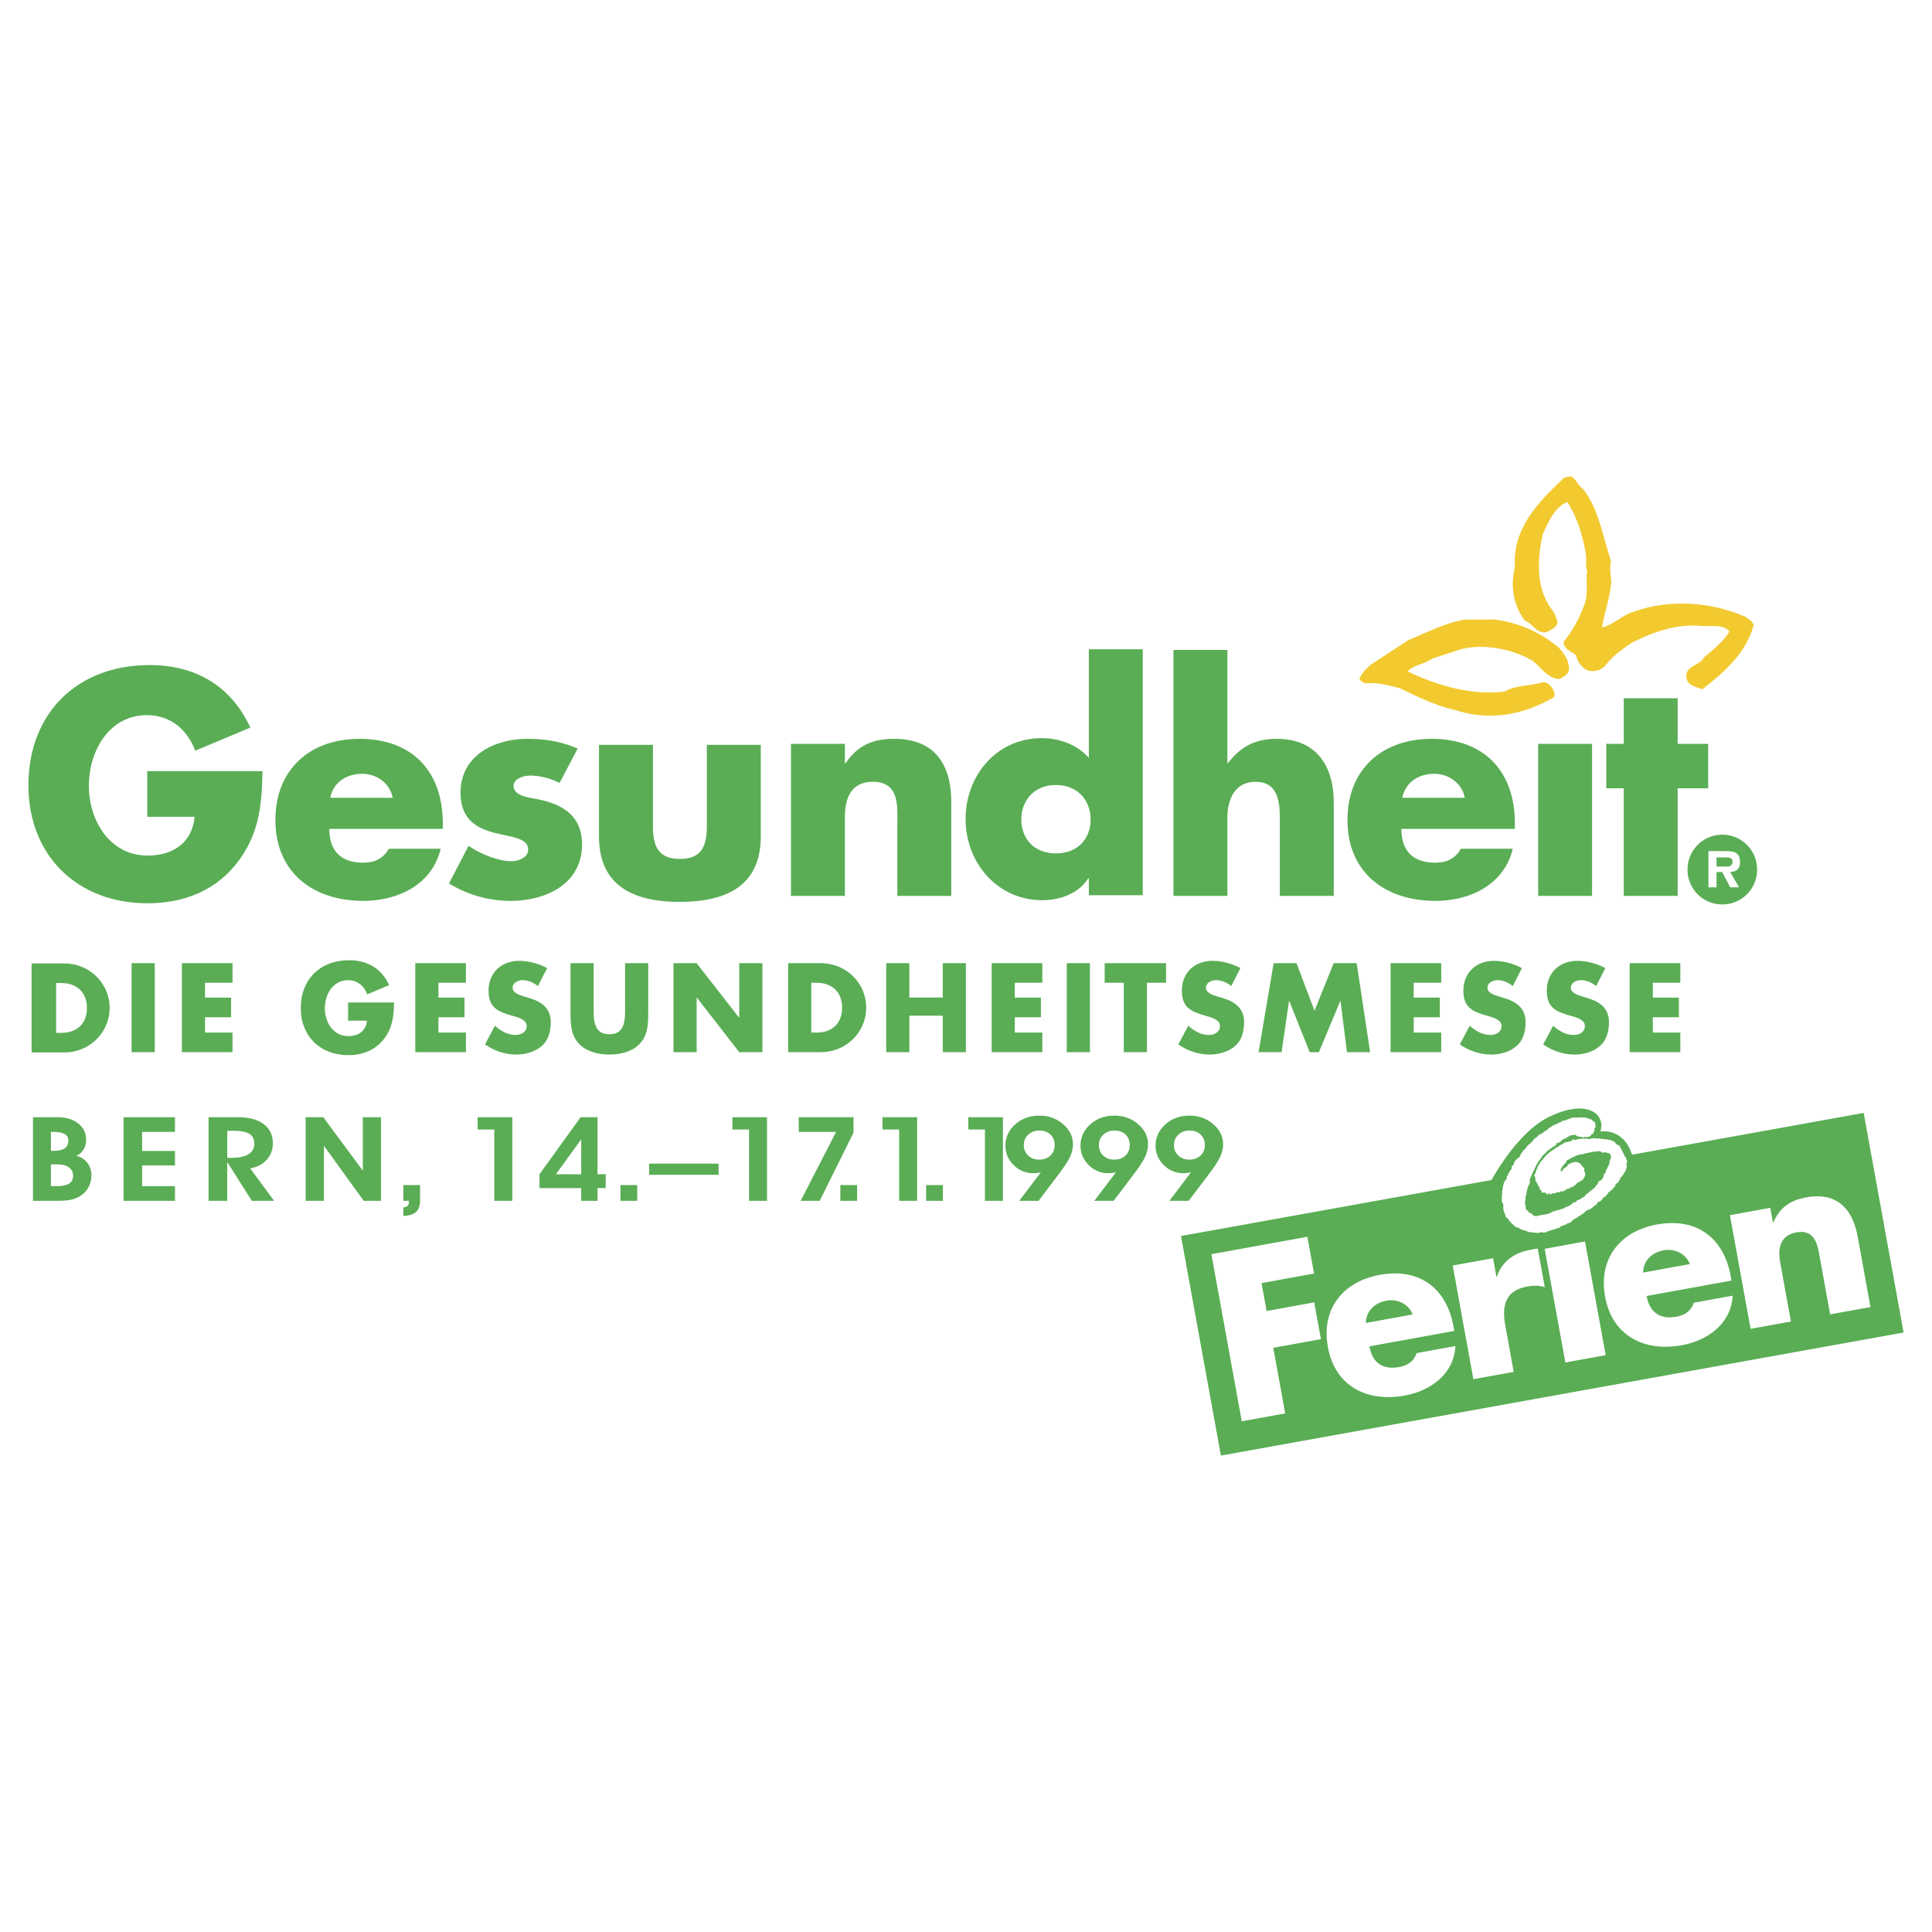 <svg xmlns="http://www.w3.org/2000/svg" width="2500" height="2500" viewBox="0 0 192.756 192.756"><g fill-rule="evenodd" clip-rule="evenodd"><path fill="#fff" d="M0 0h192.756v192.756H0V0z"/><path d="M26.188 76.935c-.059 3.252-.296 6.031-2.276 8.81-2.188 3.044-5.469 4.375-9.193 4.375-7.006 0-11.884-4.759-11.884-11.765 0-7.242 4.907-12.001 12.091-12.001 4.582 0 8.129 2.069 10.05 6.238l-5.499 2.306c-.798-2.128-2.483-3.547-4.818-3.547-3.813 0-5.793 3.636-5.793 7.035 0 3.458 2.069 6.976 5.882 6.976 2.513 0 4.434-1.3 4.67-3.872h-4.729v-4.553h11.499v-.002zM44.176 82.7H32.855c0 2.188 1.152 3.37 3.37 3.37 1.153 0 1.98-.385 2.572-1.39h5.173c-.857 3.577-4.257 5.203-7.715 5.203-5.025 0-8.779-2.838-8.779-8.07 0-5.055 3.458-8.1 8.395-8.1 5.262 0 8.307 3.251 8.307 8.425v.562h-.002z" fill="#5aad55"/><path d="M39.181 79.596c-.266-1.448-1.596-2.394-3.045-2.394-1.567 0-2.867.828-3.192 2.394h6.237z" fill="#fff"/><path d="M55.824 78.118c-.828-.443-1.98-.739-2.897-.739-.621 0-1.685.266-1.685 1.034 0 1.035 1.685 1.183 2.424 1.331 2.512.502 4.404 1.685 4.404 4.493 0 3.99-3.636 5.646-7.153 5.646a11.76 11.76 0 0 1-6.119-1.744l1.951-3.754c1.094.769 2.927 1.537 4.257 1.537.68 0 1.685-.325 1.685-1.152 0-1.183-1.685-1.242-3.37-1.685-1.686-.443-3.37-1.271-3.37-3.991 0-3.725 3.37-5.38 6.681-5.38 1.715 0 3.429.266 4.996.976l-1.804 3.428zM65.143 74.313v8.099c0 1.921.474 3.281 2.69 3.281s2.689-1.36 2.689-3.281v-8.099h5.38v9.134c0 4.996-3.518 6.533-8.07 6.533-4.553 0-8.07-1.537-8.07-6.533v-9.134h5.381zM84.294 76.167h.059c1.242-1.833 2.75-2.453 4.848-2.453 4.08 0 5.705 2.572 5.705 6.296v9.371h-5.38v-7.39c0-1.449.236-3.991-2.424-3.991-2.188 0-2.808 1.626-2.808 3.518v7.863h-5.38V74.216h5.38v1.951zM108.635 87.628h-.059c-.945 1.507-2.809 2.187-4.582 2.187-4.492 0-7.656-3.754-7.656-8.1 0-4.345 3.103-8.07 7.597-8.07 1.744 0 3.576.65 4.699 1.98V64.778h5.381v24.535h-5.381v-1.685h.001z" fill="#5aad55"/><path d="M101.896 81.746c0 1.921 1.27 3.399 3.457 3.399s3.459-1.478 3.459-3.399c0-1.862-1.271-3.429-3.459-3.429s-3.457 1.566-3.457 3.429z" fill="#fff"/><path d="M122.457 64.845v11.292h.061c1.24-1.655 2.748-2.424 4.848-2.424 3.842 0 5.705 2.542 5.705 6.385v9.282h-5.381v-7.774c0-1.773-.266-3.606-2.424-3.606-2.129 0-2.809 1.833-2.809 3.606v7.774h-5.379V64.845h5.379zM151.137 82.7h-11.322c0 2.188 1.152 3.37 3.371 3.37 1.152 0 1.98-.385 2.57-1.39h5.174c-.857 3.577-4.256 5.203-7.715 5.203-5.025 0-8.779-2.838-8.779-8.07 0-5.055 3.457-8.1 8.395-8.1 5.262 0 8.307 3.251 8.307 8.425v.562h-.001z" fill="#5aad55"/><path d="M146.141 79.596c-.266-1.448-1.596-2.394-3.045-2.394-1.566 0-2.867.828-3.191 2.394h6.236z" fill="#fff"/><path fill="#5aad55" d="M158.84 89.38h-5.379V74.216h5.379V89.38zM167.381 89.38h-5.379V78.65h-1.744v-4.434h1.744v-4.552h5.379v4.552h3.045v4.434h-3.045v10.73z"/><path d="M157.939 48.778c1.559 1.991 1.943 4.597 2.713 6.971l.082.167c-.166.688-.039 1.43.021 2.122-.096 1.533-.674 3.014-.922 4.556 1.098-.212 2.055-1.283 3.246-1.59 3.404-1.221 7.6-1.008 11.092.549.295.244.713.435.791.828-.734 2.737-2.91 4.678-5.119 6.385-.602-.225-1.375-.331-1.553-1.007-.361-1.315 1.303-1.309 1.729-2.175.857-.748 1.955-1.565 2.523-2.594-.719-.814-2.004-.411-2.961-.55-2.424-.186-4.615.617-6.738 1.66-.996.685-2.037 1.399-2.703 2.334-.379.42-.932.545-1.457.522-.738-.099-1.311-.886-1.445-1.592-.457-.388-1.291-.58-1.221-1.361.926-1.114 1.621-2.422 2.113-3.843.363-1.143.051-2.108.219-3.212-.182-.45-.08-.998-.1-1.494-.297-1.87-.824-3.708-1.875-5.379-1.32.587-1.877 1.959-2.451 3.214-.527 2.436-.738 5.195.816 7.413.34.404.551.897.652 1.37-.064.555-.711.775-1.096 1.007-1.018.189-1.346-.894-2.166-1.159-1.15-1.538-1.463-3.524-.984-5.289-.291-3.723 2.174-6.404 4.645-8.706.213-.338.594-.344.943-.392.521.247.728.967 1.206 1.245z" fill="#f2ca30"/><path d="M155.492 64.585c.562.634 1.047 1.291 1.043 2.123.008.569-.529.81-.949 1.034-1.203-.034-1.824-1.171-2.686-1.823-2.08-1.219-5.262-1.81-7.525-1.021l-2.498.822c-.781.536-1.662.599-2.377 1.185l.018.116c2.811 1.354 6.361 2.393 9.58 1.97 1.18-.65 2.559-.545 3.801-.919.496-.021.777.295 1.016.643.1.283.285.506.107.852-2.932 1.725-6.35 2.413-9.807 1.278-1.996-.447-3.73-1.298-5.498-2.157-1.113-.32-2.416-.638-3.537-.506-.199-.151-.492-.205-.547-.518a4.728 4.728 0 0 1 1.162-1.373l3.744-2.443c1.842-.754 3.646-1.705 5.596-2.023l2.953-.018a12.368 12.368 0 0 1 6.404 2.778z" fill="#f2ca30"/><path fill="#5aad55" d="M15.438 104.977h-2.309v-8.881h2.309v8.881zM20.454 98.051v1.484h2.603v1.955h-2.603v1.531h2.744v1.956h-5.053v-8.881h5.053v1.955h-2.744zM39.312 100.018c-.024 1.297-.118 2.404-.907 3.51-.872 1.215-2.179 1.744-3.664 1.744-2.792 0-4.735-1.896-4.735-4.688 0-2.887 1.955-4.783 4.818-4.783 1.826 0 3.24.824 4.005 2.486l-2.191.918c-.318-.848-.989-1.414-1.92-1.414-1.52 0-2.309 1.449-2.309 2.805 0 1.377.824 2.779 2.344 2.779 1.001 0 1.767-.518 1.861-1.543H34.73v-1.814h4.582zM43.742 98.051v1.484h2.604v1.955h-2.604v1.531h2.745v1.956h-5.054v-8.881h5.054v1.955h-2.745zM53.666 98.381c-.424-.354-.966-.59-1.531-.59-.424 0-.99.248-.99.742 0 .52.624.719 1.025.848l.589.178c1.237.365 2.191.99 2.191 2.426 0 .885-.212 1.791-.919 2.393-.695.588-1.626.836-2.521.836-1.119 0-2.214-.377-3.121-1.014l.989-1.861c.577.508 1.261.92 2.05.92.542 0 1.119-.271 1.119-.896 0-.646-.907-.871-1.402-1.012-1.449-.412-2.403-.791-2.403-2.51 0-1.803 1.284-2.98 3.063-2.98.895 0 1.991.283 2.78.73l-.919 1.79zM64.673 96.096v4.994c0 1.143-.047 2.273-.931 3.133-.742.73-1.908.99-2.945.99-1.036 0-2.203-.26-2.945-.99-.883-.859-.931-1.99-.931-3.133v-4.994h2.309v4.676c0 1.154.083 2.416 1.566 2.416 1.484 0 1.567-1.262 1.567-2.416v-4.676h2.31zM67.195 96.096h2.309l4.229 5.429h.023v-5.429h2.309v8.881h-2.309l-4.229-5.442h-.023v5.442h-2.309v-8.881zM78.634 96.096h3.275c2.474 0 4.511 1.943 4.511 4.439 0 2.498-2.049 4.441-4.511 4.441h-3.275v-8.88z"/><path d="M80.943 103.021h.519c1.378 0 2.556-.754 2.556-2.486 0-1.59-1.049-2.484-2.533-2.484h-.542v4.97z" fill="#fff"/><path fill="#5aad55" d="M94.06 99.523v-3.427h2.309v8.881H94.06v-3.639h-3.333v3.639h-2.31v-8.881h2.31v3.427h3.333zM101.248 98.051v1.484h2.604v1.955h-2.604v1.531h2.744v1.956h-5.053v-8.881h5.053v1.955h-2.744zM108.742 104.977h-2.31v-8.881h2.31v8.881zM114.432 104.977h-2.311v-6.926h-1.908v-1.955h6.127v1.955h-1.908v6.926zM122.838 98.381c-.424-.354-.965-.59-1.531-.59-.424 0-.988.248-.988.742 0 .52.623.719 1.023.848l.59.178c1.236.365 2.191.99 2.191 2.426 0 .885-.213 1.791-.92 2.393-.693.588-1.625.836-2.52.836-1.119 0-2.215-.377-3.123-1.014l.99-1.861c.578.508 1.26.92 2.049.92.543 0 1.119-.271 1.119-.896 0-.646-.906-.871-1.4-1.012-1.449-.412-2.404-.791-2.404-2.51 0-1.803 1.285-2.98 3.062-2.98.896 0 1.992.283 2.781.73l-.919 1.79zM127.074 96.096h2.274l1.802 4.746 1.909-4.746h2.296l1.344 8.881h-2.31l-.647-5.112h-.023l-2.133 5.112h-.918l-2.039-5.112h-.024l-.742 5.112h-2.297l1.508-8.881zM141.047 98.051v1.484h2.603v1.955h-2.603v1.531h2.746v1.956h-5.055v-8.881h5.055v1.955h-2.746zM150.926 98.381c-.426-.354-.967-.59-1.533-.59-.424 0-.988.248-.988.742 0 .52.623.719 1.025.848l.588.178c1.236.365 2.191.99 2.191 2.426 0 .885-.213 1.791-.92 2.393-.693.588-1.625.836-2.52.836-1.119 0-2.215-.377-3.123-1.014l.99-1.861c.578.508 1.262.92 2.051.92.541 0 1.119-.271 1.119-.896 0-.646-.908-.871-1.402-1.012-1.449-.412-2.404-.791-2.404-2.51 0-1.803 1.285-2.98 3.064-2.98.895 0 1.99.283 2.779.73l-.917 1.79zM159.244 98.381c-.426-.354-.967-.59-1.533-.59-.424 0-.988.248-.988.742 0 .52.625.719 1.025.848l.588.178c1.236.365 2.191.99 2.191 2.426 0 .885-.213 1.791-.918 2.393-.695.588-1.627.836-2.521.836-1.119 0-2.215-.377-3.121-1.014l.988-1.861c.578.508 1.26.92 2.051.92.541 0 1.119-.271 1.119-.896 0-.646-.908-.871-1.402-1.012-1.449-.412-2.402-.791-2.402-2.51 0-1.803 1.283-2.98 3.062-2.98.895 0 1.99.283 2.779.73l-.918 1.79zM164.902 98.051v1.484h2.604v1.955h-2.604v1.531h2.744v1.956h-5.052v-8.881h5.052v1.955h-2.744zM3.15 96.123h3.275c2.474 0 4.512 1.943 4.512 4.441 0 2.496-2.05 4.439-4.512 4.439H3.15v-8.88z"/><path d="M5.598 103.049h.519c1.378 0 2.556-.754 2.556-2.484 0-1.592-1.048-2.486-2.532-2.486h-.543v4.97z" fill="#fff"/><path d="M148.584 118.148s2.711-5.348 6.264-6.857c2.547-1.18 4.438-.756 4.842.514.145.451.076.588-.006 1.076 0 0 2.32-.4 3.164 2.377l-14.264 2.89z" fill="#5aad55"/><path fill="#5aad55" d="M189.922 132.945l-3.983-21.91-68.111 12.279 3.983 21.911 68.111-12.28z"/><path d="M157.254 111.523c.256-.057.557-.033.834-.033.229.008.432.148.645.18.16.178.459.242.434.543l.025.242c-.102.098-.191.252-.09.383.014.018.041.012.055.029-.037.016-.131-.064-.162.029.066.096-.049.166-.074.25-.186-.094-.121.199-.281.189a.243.243 0 0 1-.238.102c-.082-.072-.176.072-.27-.02-.098.066-.174.031-.277.051-.148-.102-.322-.031-.473-.102-.139-.055-.246-.264-.402-.096-.404-.105-.623.33-1.008.379-.195.184-.377.375-.658.406-.062.041-.041.096-.016.131-.363.283-.812.482-1.115.873-.27.156-.436.543-.662.771-.287.428-.447.91-.688 1.328-.006.18-.148.273-.168.436-.117.17.072.402-.117.555.059.107-.076.123-.102.205.043.182-.16.307-.076.498-.162.09-.008.229-.115.348.064.086-.113.139-.023.26-.098.059-.02.162-.008.229-.105.119-.041.266-.096.393.176.217-.035.629.338.721.012.283.396.174.455.439l.324.109c.348-.102.771-.158 1.135-.225.312-.076.564-.318.93-.326.049-.156.26-.037.361-.125.16-.098.414-.064.498-.248.293-.023.537-.205.752-.381.074-.182.305-.006.367-.205.111-.209.436-.1.521-.342.119.008.17-.09.277-.1.064-.248.379-.305.506-.535.143.023.17-.15.285-.17.102-.148.328-.209.34-.418.273-.068.166-.494.494-.484.162-.197.336-.387.301-.637.033-.135.221-.029.18-.201-.016-.193.17-.316.197-.498.121-.201.23-.418.207-.65l.148-.324c-.049-.168-.068-.381-.236-.439-.184.023-.32-.131-.498-.078-.033.035-.062.09-.115.07-.037-.143-.213-.08-.262-.189-.639.025-1.299.195-1.895.342l-.072-.027c-.248.105-.545.158-.742.322-.152-.07-.166.178-.324.119-.047.076-.125.131-.219.107-.113.129-.148.373-.303.4-.018.123-.145.184-.229.26-.029.172-.242.359-.064.514.146-.055.15-.254.291-.348.209-.049.303-.242.426-.383.127-.062.275-.109.389-.189.129.055.287-.111.414-.006.312-.027.498.344.691.547.16.061.01.215.072.342.055.139.154.309.041.447l.014.076c-.131.152-.199.422-.414.439-.139.164-.404.162-.482.395-.07.043-.213.018-.209.146-.051.098-.238.053-.322.127-.121.209-.486.049-.523.332-.08.045-.229-.117-.227.061-.1.098-.205-.102-.303.016-.109.158-.357-.014-.443.168-.148.057-.373-.1-.443.121-.074.021-.064-.088-.141-.074-.09-.053-.178.002-.209.098-.074-.027-.098-.15-.188-.154-.09-.121-.252-.033-.363-.053-.078-.104-.07-.273-.225-.305-.023-.084 0-.219-.09-.279-.131-.186-.162-.406-.342-.582-.041-.17.02-.387-.125-.529-.068-.105.082-.094.064-.189.141-.094.037-.283.168-.377.154-.57.592-1.045.977-1.479.256-.225.471-.461.785-.576.102-.207.369-.195.486-.365.25-.096.455-.27.701-.383l.086.033.516-.152c-.01-.275.221-.031.34-.082.139-.006.244-.123.371-.076.111-.1.287.057.381-.09a.33.33 0 0 0 .248.064c.059-.217.166.049.279.02.162.02.307-.105.455-.053.195-.115.371.09.529-.018.453.096.943.076 1.393.223.031.053.131.125.193.084l.029-.006c.041.17.184.303.365.379.055-.021.117-.002.127.045.01.117.141.182.154.309.131.242.283.482.373.762.027.094.246.094.121.225.096.092.1.229.125.363-.143.145-.008.346-.037.51-.084.135-.086.283-.15.422.016.027.047.041.043.072-.127-.096-.174.08-.209.156l-.01.061-.361.4c.086.143-.135.184-.127.33-.09.164-.385.168-.32.414-.08.162-.283.189-.297.389-.186.004-.246.213-.416.264-.061.049.037.199-.107.166-.111.148-.17.318-.398.311-.035.193-.162.305-.312.4l-.24.094c-.092.096-.053.305-.244.291-.055.078-.16.098-.203.184-.148.107-.289.26-.494.268-.266.117-.422.402-.701.492-.033.145-.268.107-.324.227-.17.15-.418.205-.574.381a.542.542 0 0 1-.369.244c-.188-.055-.133.252-.316.107-.094.135-.295.121-.428.205-.117.012-.064.238-.221.148-.359.135-.725.25-1.111.35-.115.129-.377.146-.521.113-.24-.064-.447.15-.67.014-.145.016-.301.033-.412-.045-.312.076-.576-.182-.875-.197-.254-.092-.477-.289-.738-.311-.279-.285-.6-.533-.783-.885-.229-.018-.215-.316-.297-.5-.094-.131-.109-.336-.148-.496.021-.152.053-.365-.049-.484.051-.1-.074-.086-.098-.16.053-.197-.018-.373.023-.578.059-.119-.062-.236.059-.336-.129-.223.139-.381.004-.574.158-.107.023-.311.195-.4-.127-.154.16-.146.064-.297.336-.002.008-.396.279-.416.061-.051-.002-.129.018-.182.064-.131.209-.205.211-.363.262-.078.014-.408.289-.469.096-.184.113-.475.338-.594.059-.109.205-.125.273-.236.166-.119.098-.383.311-.471.049-.275.342-.289.396-.537.141-.094.223-.297.402-.338.021-.104.107-.168.201-.195.096-.293.414-.391.592-.602l.002-.049c.137-.113.355-.113.475-.273.104.031.066-.18.18-.092.047-.018.07-.053.105-.078-.006-.029-.039-.053-.016-.086.064.086.115-.012.186-.014.029-.045.1-.098.078-.162.109-.051.254-.066.312-.186.242-.084.451-.24.688-.291.062-.15.307-.057.344-.23.143-.035.283-.072.42-.076.129-.162.439-.09.551-.287.14.129.293-.068.451.043zM125.863 128.016l.506 2.785 4.752-.863.668 3.669-4.754.864 1.19 6.545-4.334.787-3.03-16.67 9.575-1.74.666 3.669-5.239.954zM145.096 132.787l-8.469 1.539c.299 1.637 1.32 2.365 2.979 2.062.863-.156 1.43-.557 1.734-1.389l3.869-.703c-.154 2.793-2.477 4.471-5.062 4.939-3.758.684-6.953-.928-7.664-4.842-.686-3.781 1.486-6.527 5.178-7.199 3.936-.715 6.656 1.303 7.359 5.172l.076.421zm-4.158-1.641c-.396-1.049-1.52-1.574-2.604-1.377-1.172.213-2.031 1.008-2.062 2.225l4.666-.848zM149.299 127.389l.045-.01c.52-1.533 1.734-2.393 3.305-2.678l.773-.141.703 3.869c-.609-.209-1.152-.18-1.771-.066-2.232.404-2.516 1.986-2.162 3.934l.83 4.576-4.023.73-2.061-11.342 4.023-.73.338 1.858zM160.199 135.205l-4.023.731-2.063-11.342 4.024-.731 2.062 11.342zM172.754 127.762l-8.469 1.539c.297 1.635 1.32 2.363 2.979 2.062.863-.158 1.43-.557 1.734-1.389l3.869-.703c-.154 2.791-2.477 4.469-5.062 4.939-3.76.684-6.953-.93-7.664-4.842-.688-3.781 1.486-6.529 5.178-7.199 3.936-.715 6.654 1.303 7.357 5.172l.078.421zm-4.158-1.643c-.396-1.047-1.52-1.574-2.604-1.377-1.172.213-2.031 1.01-2.062 2.225l4.666-.848zM176.885 121.963l.045-.008c.678-1.539 1.723-2.209 3.291-2.494 3.051-.555 4.617 1.148 5.123 3.934l1.273 7.01-4.023.73-1.004-5.527c-.197-1.082-.365-3.016-2.355-2.654-1.637.297-1.879 1.598-1.623 3.012l1.068 5.881-4.023.732-2.061-11.342 4.023-.732.266 1.458z" fill="#fff"/><path d="M168.367 86.765a3.459 3.459 0 0 1 3.471-3.487 3.464 3.464 0 0 1 3.469 3.487 3.461 3.461 0 0 1-3.469 3.471 3.456 3.456 0 0 1-3.471-3.471z" fill="#5aad55"/><path d="M174.484 86.765c0-1.56-1.158-2.664-2.646-2.664-1.518 0-2.646 1.104-2.646 2.664 0 1.543 1.129 2.647 2.646 2.647 1.488 0 2.646-1.104 2.646-2.647z" fill="#5aad55"/><path d="M173.502 88.527h-.877l-.805-1.525h-.562v1.525h-.805v-3.61h1.752c.832 0 1.402.149 1.402 1.104 0 .666-.342.938-.982.981l.877 1.525z" fill="#fff"/><path d="M172.223 86.458c.402 0 .631-.087.631-.543 0-.368-.465-.368-.814-.368h-.781v.911h.964zM5.363 112.93c.483 0 .847.072 1.091.217a.708.708 0 0 1 .366.648c0 .352-.124.609-.37.775-.246.168-.63.25-1.153.25h-.215v-1.891h.281v.001zm.281 3.238c.536 0 .944.098 1.225.295.281.197.421.482.421.855 0 .348-.134.605-.402.771-.268.166-.683.25-1.245.25h-.561v-2.172h.562v.001zm1.427 3.529a2.92 2.92 0 0 0 .912-.361c.361-.221.642-.514.839-.877.198-.361.298-.762.298-1.197 0-.477-.137-.893-.409-1.246a1.93 1.93 0 0 0-1.101-.703c.318-.141.561-.35.729-.623.168-.275.252-.607.252-.998 0-.656-.265-1.193-.794-1.607s-1.221-.621-2.074-.621H3.292v8.344H5.67c.601-.001 1.068-.038 1.401-.111zM17.458 118.34v1.467h-5.129v-8.344h5.129v1.467h-3.28v1.902h3.28v1.443h-3.28v2.065h3.28zM23.365 112.82c.697 0 1.206.104 1.525.312.321.209.48.535.48.982 0 .459-.195.807-.584 1.047-.39.238-.962.357-1.715.357h-.398v-2.699h.692v.001zm1.758 6.987h2.222l-2.385-3.238c.688-.119 1.237-.404 1.646-.857.409-.451.614-1 .614-1.641 0-.826-.306-1.467-.918-1.924-.612-.457-1.474-.684-2.584-.684H20.81v8.344h1.862v-3.875l2.451 3.875zM32.318 114.316v5.491h-1.823v-8.344h1.757l3.947 5.328v-5.328h1.816v8.344H36.29l-3.972-5.491zM40.24 118.236h1.672v1.49c0 .539-.132.932-.395 1.184-.264.25-.689.383-1.277.398v-.844c.217-.029.365-.088.444-.174s.118-.248.118-.484h-.562v-1.57zM51.112 111.463v8.344h-1.797v-7.112h-1.659v-1.232h3.456zM57.988 113.668v3.484h-2.522l2.522-3.484zm2.444 4.871v-1.387h-.817v-5.689h-1.686l-4.103 5.689v1.387h4.162v1.268h1.626v-1.268h.818zM63.578 118.236v1.571h-1.673v-1.571h1.673zM71.692 116.098v1.113h-6.926v-1.113h6.926zM76.526 111.463v8.344H74.73v-7.112h-1.66v-1.232h3.456zM85.154 113.01l-3.371 6.797h-1.901l3.535-6.877h-3.725v-1.467h5.462v1.547zM85.513 118.236v1.571h-1.672v-1.571h1.672zM91.504 111.463v8.344h-1.796v-7.112h-1.66v-1.232h3.456zM94.072 118.236v1.571h-1.673v-1.571h1.673zM100.062 111.463v8.344h-1.796v-7.112h-1.66v-1.232h3.456zM102.58 115.291a1.36 1.36 0 0 1-.434-1.037c0-.422.146-.77.438-1.043.291-.275.664-.414 1.117-.414.461 0 .83.133 1.107.398s.414.615.414 1.047-.143.781-.43 1.051-.662.404-1.125.404c-.435 0-.796-.135-1.087-.406zm4.205.061c.174-.404.262-.805.262-1.201 0-.764-.33-1.43-.986-1.994-.658-.566-1.445-.85-2.359-.85-.963 0-1.768.293-2.418.877-.648.586-.973 1.289-.973 2.115 0 .752.273 1.4.82 1.939a2.709 2.709 0 0 0 1.977.812c.107 0 .221-.008.34-.021a4.55 4.55 0 0 0 .398-.064l-2.156 2.842h1.928l2.076-2.746c.552-.737.917-1.307 1.091-1.709zM110.072 115.291c-.291-.271-.436-.617-.436-1.037 0-.422.146-.77.438-1.043.293-.275.664-.414 1.117-.414.463 0 .832.133 1.107.398.277.266.416.615.416 1.047s-.145.781-.432 1.051-.662.404-1.125.404c-.434 0-.796-.135-1.085-.406zm4.203.061c.174-.404.262-.805.262-1.201 0-.764-.33-1.43-.986-1.994-.658-.566-1.445-.85-2.359-.85-.963 0-1.768.293-2.418.877-.648.586-.973 1.289-.973 2.115 0 .752.273 1.4.82 1.939a2.709 2.709 0 0 0 1.977.812 3.1 3.1 0 0 0 .34-.021 4.55 4.55 0 0 0 .398-.064l-2.156 2.842h1.928l2.076-2.746c.554-.737.918-1.307 1.091-1.709zM117.562 115.291c-.291-.271-.436-.617-.436-1.037 0-.422.146-.77.438-1.043.293-.275.664-.414 1.117-.414.463 0 .832.133 1.107.398.277.266.416.615.416 1.047s-.145.781-.432 1.051-.662.404-1.123.404c-.434 0-.797-.135-1.087-.406zm4.204.061c.174-.404.262-.805.262-1.201 0-.764-.328-1.43-.986-1.994-.658-.566-1.443-.85-2.359-.85-.963 0-1.768.293-2.416.877-.65.586-.975 1.289-.975 2.115 0 .752.273 1.4.82 1.939a2.709 2.709 0 0 0 1.977.812 3.1 3.1 0 0 0 .34-.021 4.55 4.55 0 0 0 .398-.064l-2.156 2.842h1.928l2.078-2.746c.552-.737.915-1.307 1.089-1.709z" fill="#5aad55"/></g></svg>